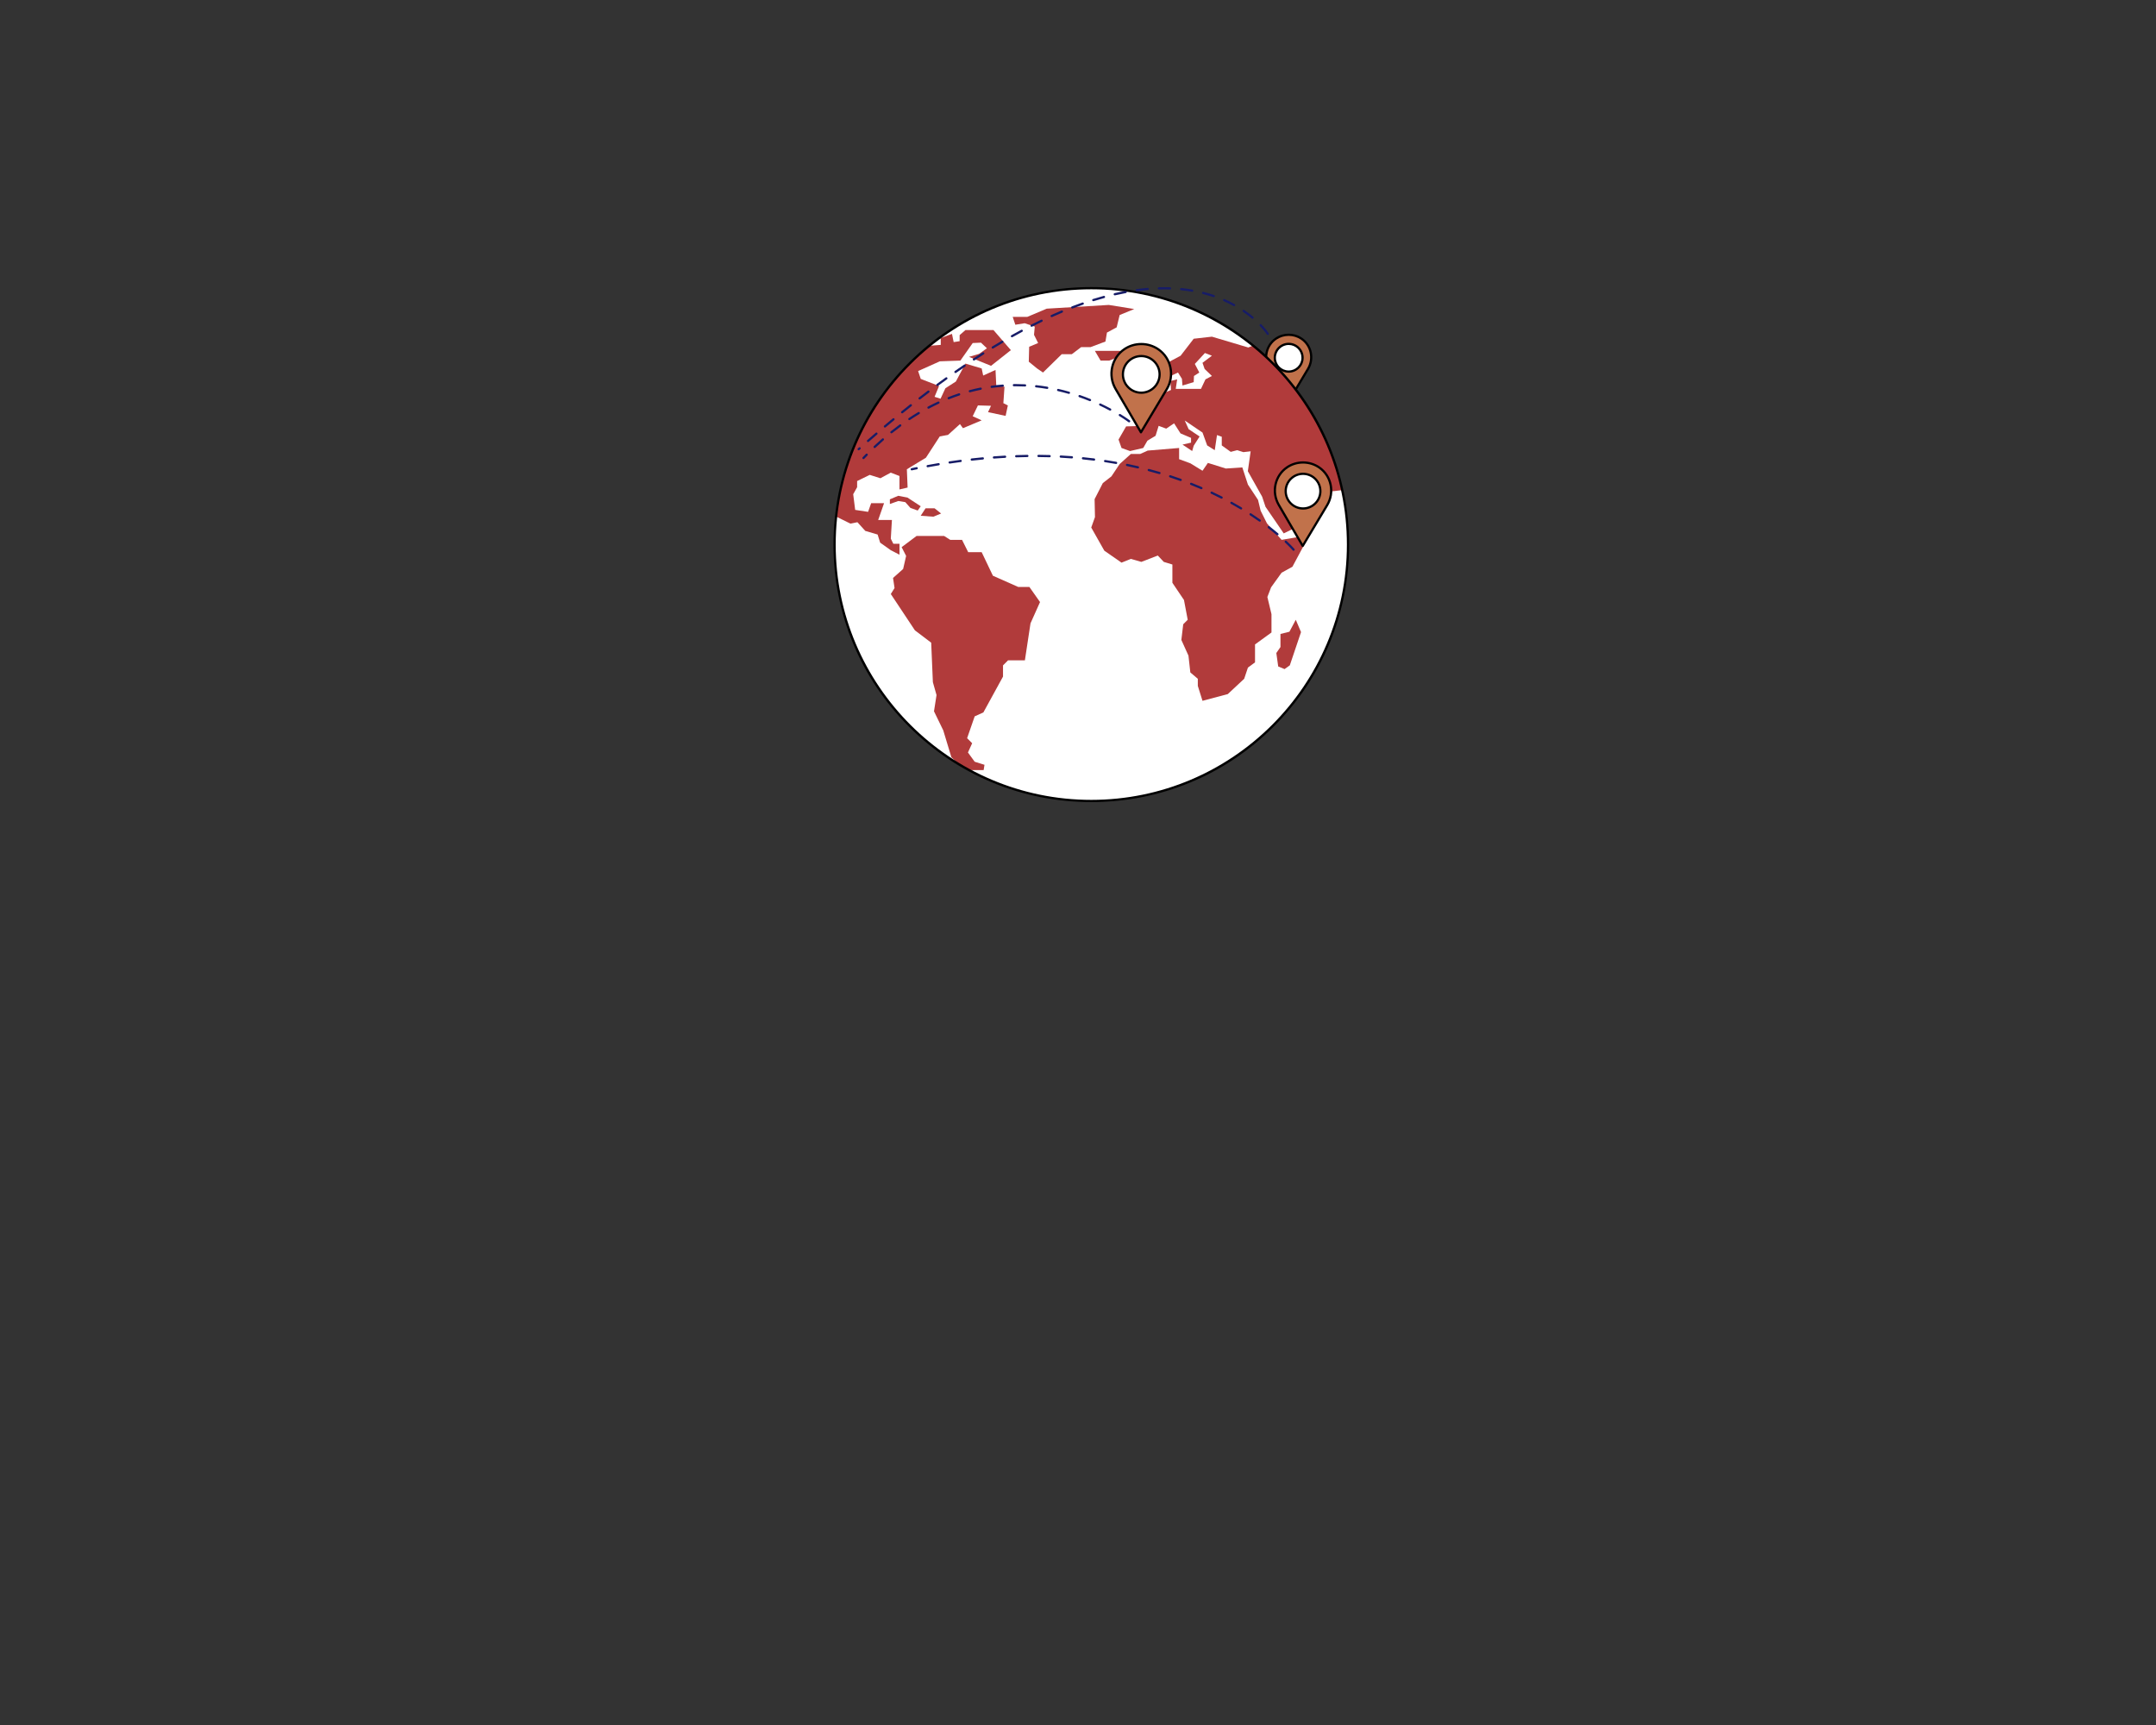 <?xml version="1.0" encoding="UTF-8"?>
<svg id="Camada_1" data-name="Camada 1" xmlns="http://www.w3.org/2000/svg" viewBox="0 0 1500 1200">
  <rect x="0" y="0" width="1500" height="1200" fill="#333333" stroke="none"/>
  <defs>
    <style>
      .cls-1 {
        fill: #fff;
      }

      .cls-2 {
        fill: #c1724b;
      }

      .cls-3 {
        fill: #b13b3b;
      }

      .cls-4 {
        fill: #171c67;
      }
    </style>
  </defs>
  <g>
    <path class="cls-2" d="M896.41,279.34l-13.33-22.81c-4.17-7.13-2.2-16.36,4.67-20.97,2.52-1.69,5.57-2.69,8.92-2.67,3.35.02,6.39,1.05,8.89,2.76,6.81,4.68,8.69,13.93,4.44,21.02l-13.58,22.66Z"/>
    <g>
      <ellipse class="cls-1" cx="896.58" cy="248.86" rx="9.65" ry="9.64"/>
      <path d="M896.58,259.27s-.04,0-.06,0c-5.75-.03-10.4-4.73-10.37-10.47.03-5.72,4.7-10.36,10.43-10.36.02,0,.04,0,.06,0,2.79.02,5.4,1.11,7.36,3.09,1.96,1.98,3.03,4.6,3.01,7.38-.03,5.72-4.7,10.36-10.43,10.36ZM896.58,239.99c-4.87,0-8.85,3.94-8.88,8.82-.03,4.89,3.93,8.89,8.83,8.91,4.9.03,8.9-3.93,8.93-8.82h.78s-.78,0-.78,0c.01-2.37-.9-4.6-2.57-6.28-1.67-1.68-3.89-2.62-6.26-2.63-.02,0-.03,0-.05,0Z"/>
    </g>
    <path d="M896.41,280.11h0c-.27,0-.53-.15-.67-.38l-13.33-22.81c-4.4-7.54-2.25-17.2,4.91-22,2.76-1.85,6.01-2.81,9.36-2.8,3.37.02,6.59,1.02,9.32,2.9,7.1,4.88,9.15,14.57,4.66,22.06l-13.58,22.66c-.14.23-.39.38-.67.38ZM896.58,233.67c-3.02,0-5.93.88-8.4,2.54-6.48,4.35-8.42,13.1-4.43,19.93l12.67,21.68,12.91-21.54c4.07-6.79,2.22-15.56-4.21-19.98-2.48-1.7-5.4-2.61-8.45-2.63-.03,0-.06,0-.09,0Z"/>
  </g>
  <g>
    <ellipse class="cls-1" cx="759.25" cy="378.83" rx="178.61" ry="178.36"/>
    <g>
      <path class="cls-3" d="M708.35,408.29l-17.56-7.79-7.81-16.37h-9.37l-4.29-8.57h-8.2l-4.29-2.73h-19.12l-10.41,7.8,3.12,6.1-2.08,9.09-7.02,6.24,1.04,7.02-2.6,4.16,16.78,25.27,11.32,8.57,1.17,27.48,2.54,8.96-1.76,11.3,6.44,13.25,5.66,18.71,4.96,4.74c2.42,1.46,4.87,2.87,7.36,4.22h10.12l.59-3.7-6.83-2.14-4.68-6.43,2.93-6.43-3.51-3.51,5.27-15.2,6.05-2.73,13.66-24.94v-7.79l3.51-3.51h11.71l3.9-25.72,6.63-14.81-7.41-10.52h-7.81Z"/>
      <path class="cls-3" d="M581.71,359.34l9.95,4.91,4.88-.97,5.46,6.04,8.59,2.53,1.76,5.65,7.41,5.26,6.05,3.12v-7.6h-4.29l-1.76-3.53.78-13.03h-9.56l4.1-11.69h-8.98l-2.15,6.04-8.98-1.36-1.37-10.91,2.73-4.87v-4.29l8.78-4.29,7.41,2.34,7.22-3.9,6.05,2.34v9.35l5.66-1.3-.52-12.73,13.27-8.05,9.63-14.81,5.72-1.04,8.33-7.53,2.08,2.86,13.01-5.46-6.24-2.86,3.64-7.53,9.11.26-2.08,4.42,12.23,2.6,1.56-7.27-3.12-1.56.78-11.43-5.72-.78-.52-10.91-8.59,3.9-1.04-4.94-11.32-3.38-6.63,12.47-7.28,4.68-3.38,7.27-4.16-1.3,3.12-7.53-12.75-4.94-1.82-5.46,15.09-6.76,14.31-.52,8.59-12.21,5.72-.26,4.16,3.9-5.46,3.9-7.02,2.08,15.35,6.24,13.79-10.91-12.1-13.97h-19.51l-4.03,3.51v4.22l-4.16.65-1.17-5.72-7.81,2.86v4.81l-8.01.6c-35.43,28.84-59.57,70.99-64.77,118.81Z"/>
      <polygon class="cls-3" points="619.11 347.36 624.96 344.89 631.33 346.13 640.57 352.17 638.49 355.15 633.42 353.34 629.84 349.31 624.96 348.53 619.11 350.61 619.11 347.36"/>
      <polygon class="cls-3" points="643.95 353.6 650.2 353.6 654.75 357.23 649.35 359.44 640.57 358.79 643.95 353.6"/>
      <polygon class="cls-3" points="704.57 220.44 714.72 220.44 728.25 214.72 771.44 212.13 789.13 214.98 778.98 219.14 776.9 227.72 770.14 231.35 769.1 237.59 758.69 241.49 752.18 241.49 745.68 246.42 738.66 246.42 725.65 259.15 721.48 256.29 715.76 251.62 716.02 241.23 722.26 238.63 719.4 232.91 719.92 227.2 712.9 224.86 706.39 225.9 704.57 220.44"/>
      <polygon class="cls-3" points="765.71 244.08 779.24 244.08 780.28 247.46 771.7 250.84 765.71 250.84 761.75 244.08 765.71 244.08"/>
      <polygon class="cls-3" points="901.52 431.15 897.1 439.46 890.86 441.02 890.86 450.12 887.99 454.27 889.29 463.63 893.72 465.45 897.36 462.85 905.16 439.72 901.52 431.15"/>
      <polygon class="cls-3" points="907.51 372.82 906.47 380.62 899.18 394.26 891.64 398.41 884.35 408.55 881.75 415.3 884.61 427.25 884.61 439.98 873.16 448.3 873.16 460.77 868.22 464.41 865.62 472.2 854.21 482.85 836.62 487.53 833.36 477.14 833.36 472.2 828.15 467.78 826.85 456.09 821.91 445.18 823.21 434.27 826.33 431.15 823.73 417.38 815.67 405.43 815.67 392.7 809.68 390.88 805.52 386.46 794.07 390.88 786.79 388.8 780.28 391.4 768.31 383.08 759.21 366.98 761.81 359.7 761.55 347.23 767.27 336.06 773.26 331.38 778.98 322.81 786.79 315.79 793.29 315.79 798.49 313.45 820.35 311.64 820.35 319.43 828.15 322.29 836.62 327.48 840.38 322.03 852.87 325.93 864.32 325.15 868.22 337.1 875.25 347.75 877.07 355.28 881.49 364.12 891.64 375.55 907.51 372.82"/>
      <path class="cls-3" d="M903.28,334.04l8.59,3.51,3.9-.97,1.56,2.92,7.02,2.53,9.46-1.05c-8.72-40.3-31.07-75.52-62-100.63l-3.33,1.39-25.3-7.53-12.68,1.43-9.11,11.82-12.94,6.88,4.29,7.99,6.83-3.18,2.73,4.35.39,4.68,7.81-2.34.19-4.29,3.71-2.4-3.12-5.98,7.02-7.6,4.88,1.88-6.56,4.94,1.49,4.29,5.07,4.87-4.49,2.34-3.12,6.63h-17.56l.98-6.63-4.68,1.17.39,6.24-6.05,2.53-6.63,7.02h-5.27l-7.61,3.7,7.81,6.82-.2,4.87-13.27.39-5.27,9.16,2.08,5.85,5.92,2.14,9.17-2.14,2.93-5.07,5.66-3.41,2.15-6.92,5.27,1.95,5.46-3.7,4.49,7.01,7.32,3.12v3.31l-5.95,1.36,6.73,4.48,1.07-3.7,4.1-6.43-7.61-5.07-2.73-6.04,12.36,8.38,3.25,8.96,5.27,3.31,1.56-10.52,3.32,1.17v6.04l6.24,4.48,4.49-1.17,4.29,1.36,5.07-.58-1.95,13.84,9.95,17.73,2.34,7.02,12.68,18.51,14.37-7.02,12.75-8.18,2.93-8.18-8.39-7.41-4.29,2.34-4.88-.58-3.71-5.46-5.66-6.82,4.49-.97,2.54,5.26Z"/>
      <polygon class="cls-3" points="796.28 261.88 797.84 268.38 802.79 274.48 797.71 279.03 790.56 279.68 793.29 270.78 789.13 264.48 792.51 260.06 796.28 261.88"/>
      <polygon class="cls-3" points="790.04 269.87 783.66 269.87 780.28 277.86 788.09 276.17 790.04 269.87"/>
    </g>
    <path d="M759.25,557.97c-47.91,0-92.96-18.63-126.84-52.47-33.88-33.83-52.54-78.82-52.54-126.67s18.66-92.84,52.54-126.67c33.88-33.83,78.93-52.47,126.84-52.47s92.96,18.63,126.84,52.47c33.88,33.83,52.54,78.82,52.54,126.67s-18.66,92.83-52.54,126.67c-33.88,33.83-78.93,52.47-126.84,52.47ZM759.25,201.25c-98.06,0-177.83,79.66-177.83,177.59s79.77,177.59,177.83,177.59,177.83-79.67,177.83-177.59-79.78-177.59-177.83-177.59Z"/>
  </g>
  <g>
    <path class="cls-2" d="M793.79,300.74l-17.63-30.16c-5.51-9.43-2.9-21.63,6.17-27.72,3.33-2.23,7.36-3.55,11.79-3.53,4.43.02,8.45,1.39,11.75,3.66,9.01,6.19,11.48,18.42,5.87,27.79l-17.96,29.96Z"/>
    <g>
      <ellipse class="cls-1" cx="794.01" cy="260.44" rx="12.76" ry="12.75"/>
      <path d="M794.01,273.96s-.05,0-.08,0c-7.46-.04-13.5-6.14-13.46-13.59.02-3.61,1.45-7,4.02-9.54,2.57-2.54,5.97-3.92,9.59-3.91,7.46.04,13.5,6.14,13.46,13.6-.04,7.43-6.11,13.45-13.54,13.45ZM794.01,248.47c-3.18,0-6.17,1.23-8.43,3.46-2.28,2.25-3.54,5.25-3.56,8.44-.04,6.6,5.31,12,11.92,12.04.02,0,.04,0,.07,0,6.58,0,11.95-5.33,11.99-11.9.04-6.6-5.31-12-11.92-12.04-.02,0-.05,0-.07,0ZM806.78,260.51h0,0Z"/>
    </g>
    <path d="M793.79,301.52h0c-.27,0-.53-.15-.67-.38l-17.63-30.16c-5.76-9.85-2.94-22.48,6.41-28.76,3.6-2.42,7.79-3.68,12.23-3.66,4.4.02,8.61,1.34,12.19,3.79,9.28,6.38,11.96,19.04,6.09,28.83l-17.96,29.96c-.14.23-.39.38-.66.38ZM794.01,240.11c-4.05,0-7.93,1.17-11.24,3.39-8.67,5.82-11.28,17.54-5.94,26.69l16.96,29.02,17.29-28.84c5.44-9.08,2.97-20.83-5.64-26.75-3.32-2.28-7.23-3.5-11.32-3.52-.04,0-.08,0-.12,0Z"/>
  </g>
  <g>
    <path class="cls-2" d="M906.35,379.76l-16.66-28.51c-5.21-8.92-2.75-20.45,5.84-26.21,3.14-2.11,6.96-3.36,11.15-3.33,4.19.02,7.99,1.31,11.11,3.46,8.52,5.85,10.86,17.41,5.55,26.27l-16.98,28.32Z"/>
    <g>
      <ellipse class="cls-1" cx="906.56" cy="341.66" rx="12.07" ry="12.05"/>
      <path d="M906.56,354.49s-.05,0-.07,0c-7.08-.04-12.81-5.82-12.77-12.9.04-7.05,5.79-12.75,12.84-12.75.02,0,.05,0,.07,0,3.43.02,6.65,1.37,9.06,3.81,2.41,2.44,3.73,5.66,3.71,9.09-.02,3.43-1.37,6.64-3.81,9.05-2.42,2.39-5.62,3.71-9.03,3.71ZM906.56,330.39c-6.2,0-11.25,5.02-11.29,11.21-.03,6.22,5,11.3,11.23,11.34.02,0,.04,0,.06,0,2.99,0,5.81-1.16,7.94-3.26,2.14-2.12,3.33-4.94,3.35-7.95h0c.02-3.01-1.14-5.85-3.26-7.99-2.12-2.14-4.95-3.33-7.97-3.35-.02,0-.04,0-.06,0Z"/>
    </g>
    <path d="M906.35,380.54h0c-.27,0-.53-.15-.67-.38l-16.66-28.51c-5.45-9.33-2.79-21.3,6.07-27.24,3.41-2.29,7.4-3.48,11.59-3.46,4.17.02,8.16,1.27,11.55,3.59,8.79,6.04,11.33,18.04,5.77,27.31l-16.98,28.32c-.14.23-.39.38-.67.38ZM906.56,322.49c-3.82,0-7.48,1.11-10.6,3.2-8.18,5.49-10.64,16.55-5.6,25.17l16,27.38,16.3-27.2c5.14-8.57,2.8-19.65-5.32-25.23-3.13-2.15-6.82-3.3-10.68-3.32-.04,0-.07,0-.11,0Z"/>
  </g>
  <g>
    <path class="cls-4" d="M600.75,319.4c-.19,0-.39-.07-.54-.22-.31-.3-.32-.79-.02-1.1.75-.78,1.5-1.55,2.24-2.31.3-.31.79-.31,1.1,0,.31.3.31.79,0,1.1-.74.75-1.49,1.52-2.23,2.29-.15.16-.36.24-.56.24ZM608.52,311.68c-.21,0-.41-.08-.56-.24-.29-.31-.28-.8.03-1.1,1.9-1.8,3.84-3.56,5.76-5.24.32-.28.81-.25,1.09.07.28.32.25.81-.07,1.09-1.9,1.67-3.83,3.41-5.71,5.2-.15.14-.34.21-.53.21ZM620.19,301.47c-.23,0-.45-.1-.6-.29-.27-.33-.22-.82.12-1.09,2.04-1.64,4.11-3.24,6.17-4.76.34-.25.83-.18,1.08.16.25.34.18.83-.16,1.08-2.04,1.5-4.09,3.09-6.11,4.71-.14.12-.32.17-.49.17ZM785.59,293.84c-.16,0-.33-.05-.47-.16-.02-.02-2.3-1.76-6.4-4.27-.37-.22-.48-.7-.26-1.07.22-.37.7-.48,1.07-.26,4.18,2.56,6.44,4.29,6.53,4.36.34.26.4.75.14,1.09-.15.2-.38.3-.62.3ZM632.68,292.28c-.25,0-.5-.12-.65-.34-.24-.36-.14-.84.21-1.08,2.17-1.45,4.39-2.85,6.58-4.17.37-.22.84-.1,1.06.27.22.37.1.84-.27,1.06-2.17,1.3-4.36,2.69-6.52,4.13-.13.09-.28.13-.43.13ZM772.39,285.67c-.12,0-.25-.03-.37-.09-2.24-1.2-4.56-2.36-6.9-3.46-.39-.18-.55-.64-.37-1.03.18-.39.64-.56,1.03-.37,2.37,1.11,4.71,2.29,6.97,3.5.38.2.52.67.32,1.05-.14.26-.41.41-.68.41ZM645.97,284.32c-.28,0-.55-.15-.69-.41-.2-.38-.06-.85.32-1.05,2.3-1.22,4.65-2.39,6.98-3.48.39-.18.85-.01,1.03.38.18.39.01.85-.38,1.03-2.3,1.07-4.63,2.23-6.9,3.44-.12.06-.24.09-.36.09ZM758.35,279.08c-.1,0-.2-.02-.29-.06-2.38-.97-4.81-1.88-7.22-2.72-.4-.14-.62-.58-.48-.99.14-.4.58-.62.99-.48,2.44.84,4.9,1.77,7.3,2.75.4.16.59.61.43,1.01-.12.3-.41.48-.72.48ZM660.03,277.79c-.31,0-.6-.19-.72-.49-.16-.4.04-.85.43-1.01,2.42-.96,4.88-1.86,7.33-2.67.41-.14.85.09.98.49.13.41-.09.85-.49.98-2.42.8-4.85,1.69-7.24,2.64-.09.04-.19.06-.29.06ZM743.69,274.01c-.07,0-.14,0-.21-.03-2.47-.71-4.99-1.36-7.47-1.92-.42-.1-.68-.51-.58-.93.09-.42.51-.68.93-.58,2.51.57,5.05,1.23,7.55,1.95.41.12.65.55.53.96-.1.34-.41.56-.75.56ZM674.75,272.92c-.34,0-.66-.23-.75-.58-.11-.41.14-.84.55-.95,2.51-.67,5.07-1.26,7.6-1.77.42-.08.83.19.91.61.08.42-.19.83-.61.91-2.5.5-5.03,1.09-7.5,1.75-.07.02-.13.03-.2.03ZM728.57,270.56s-.09,0-.13-.01c-2.54-.43-5.1-.79-7.64-1.06-.43-.05-.73-.43-.69-.86.05-.43.43-.73.86-.69,2.56.28,5.16.64,7.73,1.08.42.07.71.47.64.89-.06.38-.39.65-.76.65ZM689.94,269.87c-.38,0-.71-.28-.77-.67-.06-.42.24-.82.66-.87,2.56-.35,5.18-.63,7.76-.82.42-.03.8.29.83.72.03.43-.29.8-.72.83-2.55.19-5.13.46-7.66.81-.04,0-.07,0-.11,0ZM713.16,268.87s-.03,0-.04,0c-2.07-.1-4.16-.15-6.22-.15-.46,0-.99,0-1.49,0-.43,0-.78-.34-.78-.77,0-.43.34-.78.77-.78.5,0,.98,0,1.51,0,2.08,0,4.2.05,6.29.16.43.02.76.39.74.81-.02.41-.36.74-.77.74Z"/>
    <path class="cls-4" d="M597.39,313.25c-.21,0-.43-.09-.58-.26-.28-.32-.25-.81.07-1.09l.68-.61c.32-.28.81-.26,1.1.06.28.32.26.81-.07,1.1l-.69.61c-.15.13-.33.19-.51.19ZM603.9,307.52c-.22,0-.43-.09-.58-.27-.28-.32-.25-.81.07-1.09,1.97-1.72,3.93-3.41,5.87-5.08.33-.28.82-.24,1.09.08.28.33.24.81-.08,1.09-1.94,1.66-3.89,3.35-5.86,5.07-.15.13-.33.19-.51.19ZM615.67,297.43c-.22,0-.44-.09-.59-.28-.28-.33-.23-.82.09-1.09,2-1.68,3.99-3.34,5.96-4.97.33-.27.82-.23,1.09.1.27.33.23.82-.1,1.09-1.97,1.63-3.95,3.28-5.95,4.96-.15.12-.32.18-.5.18ZM627.63,287.55c-.23,0-.45-.1-.6-.29-.27-.33-.22-.82.12-1.09,2.03-1.65,4.05-3.26,6.06-4.85.34-.27.82-.21,1.09.13.27.34.21.82-.13,1.09-2,1.59-4.02,3.2-6.05,4.84-.14.12-.32.17-.49.17ZM639.79,277.92c-.23,0-.46-.1-.61-.3-.26-.34-.2-.83.14-1.09,2.07-1.6,4.12-3.18,6.16-4.72.34-.26.83-.19,1.09.15.26.34.19.83-.15,1.09-2.03,1.54-4.08,3.11-6.15,4.71-.14.11-.31.16-.47.16ZM652.15,268.56c-.24,0-.47-.11-.62-.32-.25-.34-.18-.83.16-1.08,2.11-1.56,4.2-3.08,6.27-4.57.35-.25.83-.17,1.08.18.25.35.17.83-.18,1.08-2.07,1.49-4.16,3.01-6.26,4.56-.14.1-.3.15-.46.15ZM664.75,259.51c-.24,0-.49-.12-.64-.33-.25-.35-.16-.83.19-1.08,2.12-1.48,4.27-2.96,6.4-4.4.35-.24.84-.15,1.08.21.24.35.15.84-.21,1.08-2.12,1.44-4.26,2.91-6.38,4.39-.14.09-.29.14-.44.14ZM677.58,250.81c-.25,0-.5-.12-.65-.35-.23-.36-.14-.84.22-1.07,2.16-1.42,4.35-2.83,6.52-4.21.36-.23.84-.12,1.07.24.23.36.12.84-.24,1.07-2.16,1.37-4.35,2.79-6.5,4.2-.13.09-.28.13-.42.13ZM690.68,242.51c-.26,0-.52-.13-.66-.37-.22-.37-.11-.84.26-1.07,2.21-1.35,4.45-2.7,6.66-3.99.37-.22.85-.09,1.06.28.22.37.09.84-.28,1.06-2.2,1.29-4.43,2.63-6.64,3.98-.13.08-.27.11-.4.11ZM704.05,234.65c-.27,0-.53-.14-.68-.4-.21-.37-.08-.85.3-1.06,2.27-1.28,4.56-2.54,6.81-3.74.38-.2.85-.06,1.05.32.2.38.06.85-.32,1.05-2.24,1.2-4.52,2.45-6.78,3.73-.12.07-.25.1-.38.1ZM882.04,233.02c-.26,0-.51-.13-.65-.36-.02-.02-1.58-2.44-4.86-5.87-.3-.31-.28-.8.02-1.1.31-.3.8-.28,1.1.02,3.39,3.55,4.98,6,5.04,6.11.23.36.13.84-.23,1.07-.13.08-.27.12-.42.12ZM717.72,227.33c-.28,0-.56-.15-.69-.42-.19-.38-.04-.85.34-1.04,2.33-1.18,4.67-2.34,6.97-3.45.39-.19.85-.02,1.03.36.19.39.02.85-.36,1.03-2.28,1.1-4.62,2.25-6.93,3.43-.11.06-.23.08-.35.08ZM871.42,221.74c-.18,0-.35-.06-.5-.18-1.93-1.62-3.99-3.18-6.12-4.63-.35-.24-.45-.72-.2-1.08.24-.35.72-.44,1.08-.2,2.17,1.48,4.27,3.07,6.25,4.73.33.28.37.76.1,1.09-.15.18-.37.28-.6.28ZM731.69,220.62c-.3,0-.58-.17-.71-.46-.18-.39,0-.85.39-1.03,2.38-1.07,4.78-2.11,7.13-3.1.39-.17.85.02,1.01.42.17.4-.02.85-.42,1.01-2.34.98-4.72,2.01-7.09,3.08-.1.05-.21.07-.32.07ZM746,214.64c-.31,0-.61-.19-.72-.5-.15-.4.05-.85.45-1,2.44-.94,4.9-1.84,7.3-2.68.41-.14.85.07.99.48.14.4-.07.85-.48.99-2.38.83-4.83,1.73-7.25,2.67-.09.04-.19.05-.28.05ZM858.63,213c-.13,0-.26-.03-.37-.1-2.22-1.22-4.54-2.37-6.89-3.4-.39-.17-.57-.63-.4-1.02.17-.39.63-.57,1.02-.4,2.39,1.05,4.75,2.22,7.01,3.47.37.21.51.68.3,1.05-.14.26-.41.4-.68.4ZM760.63,209.53c-.33,0-.64-.21-.74-.54-.13-.41.1-.84.51-.97,2.5-.78,5.01-1.52,7.47-2.18.41-.11.84.13.95.54.11.41-.13.84-.54.95-2.44.66-4.93,1.39-7.41,2.17-.08.02-.15.04-.23.04ZM844.45,206.75c-.08,0-.17-.01-.25-.04-2.39-.82-4.87-1.55-7.37-2.18-.42-.1-.67-.53-.56-.94.1-.42.53-.67.94-.56,2.54.64,5.06,1.39,7.49,2.22.41.14.62.58.48.98-.11.32-.41.53-.73.53ZM775.59,205.47c-.35,0-.67-.24-.76-.6-.1-.42.16-.83.58-.93,2.55-.59,5.12-1.12,7.62-1.58.42-.08.83.2.9.62.08.42-.2.83-.62.9-2.48.46-5.03.99-7.56,1.57-.06.01-.12.02-.17.02ZM829.44,202.95s-.09,0-.13-.01c-2.49-.43-5.05-.78-7.62-1.03-.43-.04-.74-.42-.69-.85.04-.43.42-.74.85-.69,2.61.26,5.21.61,7.73,1.05.42.07.71.47.63.9-.07.38-.39.64-.76.64ZM790.83,202.66c-.38,0-.72-.28-.77-.67-.06-.42.24-.82.66-.87,2.6-.35,5.2-.64,7.74-.86.43-.04.8.28.84.71.04.43-.28.8-.71.84-2.51.21-5.09.5-7.66.85-.04,0-.07,0-.11,0ZM814.03,201.39s-.02,0-.03,0c-2.52-.08-5.08-.09-7.71-.02-.43,0-.78-.33-.8-.75-.01-.43.33-.78.75-.8,2.66-.07,5.25-.07,7.8.02.43.01.76.37.75.8-.01.42-.36.75-.77.75Z"/>
    <path class="cls-4" d="M899.98,383.15c-.22,0-.44-.09-.59-.27-.02-.02-1.81-2.12-5.38-5.5-.31-.29-.33-.79-.03-1.1.29-.31.79-.32,1.1-.03,3.65,3.45,5.43,5.54,5.5,5.62.28.33.24.82-.09,1.09-.15.12-.32.18-.5.18ZM888.75,372.41c-.18,0-.36-.06-.5-.18-1.92-1.63-3.94-3.26-6.01-4.86-.34-.26-.4-.75-.14-1.09.26-.34.75-.4,1.09-.14,2.09,1.61,4.13,3.26,6.06,4.9.33.28.37.77.09,1.09-.15.18-.37.27-.59.27ZM876.47,362.92c-.16,0-.31-.05-.45-.14-2.07-1.47-4.22-2.93-6.39-4.34-.36-.23-.46-.71-.23-1.07.23-.36.72-.46,1.07-.23,2.19,1.43,4.35,2.9,6.44,4.38.35.25.43.73.18,1.08-.15.21-.39.33-.63.33ZM863.47,354.44c-.14,0-.27-.04-.4-.11-2.18-1.31-4.43-2.61-6.7-3.86-.37-.21-.51-.68-.3-1.05.21-.37.68-.51,1.05-.3,2.28,1.26,4.55,2.57,6.74,3.89.37.22.49.7.27,1.06-.15.24-.4.38-.67.38ZM849.91,346.92c-.12,0-.24-.03-.35-.09-2.28-1.16-4.61-2.31-6.94-3.4-.39-.18-.55-.64-.37-1.03.18-.39.64-.56,1.03-.37,2.34,1.1,4.7,2.25,6.99,3.42.38.19.53.66.34,1.04-.14.27-.41.42-.69.42ZM835.87,340.33c-.1,0-.21-.02-.31-.06-2.35-1.01-4.75-2-7.15-2.95-.4-.16-.59-.61-.44-1.01.16-.4.61-.59,1.01-.44,2.41.95,4.83,1.95,7.19,2.97.39.17.57.63.41,1.02-.13.29-.41.47-.71.47ZM821.44,334.64c-.09,0-.18-.01-.26-.05-2.4-.86-4.86-1.71-7.31-2.51-.41-.13-.63-.57-.5-.98s.57-.63.98-.5c2.47.8,4.94,1.65,7.36,2.52.4.14.61.59.47.99-.11.32-.41.51-.73.51ZM806.7,329.83c-.07,0-.15-.01-.22-.03-2.45-.72-4.96-1.42-7.45-2.07-.41-.11-.66-.53-.55-.95.11-.41.54-.66.95-.55,2.5.66,5.02,1.36,7.49,2.09.41.12.65.55.52.96-.1.34-.41.56-.74.56ZM634.34,327.22c-.36,0-.68-.25-.76-.62-.09-.42.18-.83.6-.92,1.15-.24,2.3-.48,3.45-.71.42-.09.83.19.91.61.08.42-.19.83-.61.91-1.14.23-2.29.46-3.43.7-.05.01-.11.02-.16.02ZM791.7,325.88c-.06,0-.12,0-.18-.02-2.49-.58-5.03-1.14-7.55-1.66-.42-.09-.69-.5-.6-.92.09-.42.49-.69.92-.6,2.54.52,5.09,1.08,7.59,1.67.42.1.68.51.58.93-.08.36-.4.6-.75.6ZM645.4,325.05c-.37,0-.69-.26-.76-.63-.08-.42.2-.83.62-.9,2.54-.47,5.12-.92,7.65-1.35.42-.07.82.21.89.64.07.42-.21.82-.64.89-2.52.42-5.09.87-7.63,1.34-.05,0-.1.01-.14.01ZM776.51,322.77s-.09,0-.14-.01c-2.52-.45-5.08-.87-7.63-1.25-.42-.06-.72-.46-.65-.88.06-.42.46-.72.88-.65,2.56.39,5.14.81,7.67,1.26.42.07.7.48.63.9-.07.38-.39.64-.76.64ZM660.7,322.49c-.38,0-.71-.28-.77-.66-.06-.42.23-.82.65-.88,2.56-.38,5.15-.75,7.69-1.08.43-.06.81.24.87.67.06.42-.24.81-.67.87-2.54.33-5.12.7-7.67,1.08-.04,0-.08,0-.12,0ZM676.08,320.46c-.39,0-.72-.29-.77-.69-.05-.43.26-.81.68-.86,2.57-.29,5.18-.56,7.73-.8.42-.04.8.27.84.7.04.43-.27.8-.7.85-2.54.24-5.13.51-7.7.8-.03,0-.06,0-.09,0ZM761.18,320.45s-.06,0-.1,0c-2.54-.32-5.12-.61-7.69-.87-.43-.04-.74-.42-.69-.85.04-.43.42-.74.85-.69,2.58.26,5.17.55,7.72.87.42.05.73.44.67.87-.05.39-.38.68-.77.68ZM691.52,319.01c-.4,0-.74-.31-.77-.72-.03-.43.29-.8.72-.83,2.58-.19,5.19-.36,7.76-.51.41-.02.79.3.82.73.02.43-.3.79-.73.82-2.55.14-5.15.31-7.72.5-.02,0-.04,0-.06,0ZM745.75,318.9s-.04,0-.06,0c-2.55-.19-5.14-.36-7.72-.5-.43-.02-.76-.39-.73-.82.02-.43.36-.76.82-.73,2.59.14,5.2.3,7.76.5.43.03.75.41.71.83-.03.41-.37.72-.77.72ZM707.01,318.15c-.42,0-.76-.33-.77-.75-.02-.43.32-.79.75-.8,2.59-.09,5.2-.15,7.77-.19.44-.01.78.34.79.76,0,.43-.34.78-.76.79-2.56.04-5.16.1-7.74.19,0,0-.02,0-.03,0ZM730.27,318.09s-.02,0-.02,0c-2.56-.08-5.16-.12-7.74-.14-.43,0-.77-.35-.77-.78,0-.43.35-.77.78-.77h0c2.59.02,5.2.07,7.77.15.43.01.76.37.75.8-.01.42-.36.75-.77.75Z"/>
  </g>
</svg>